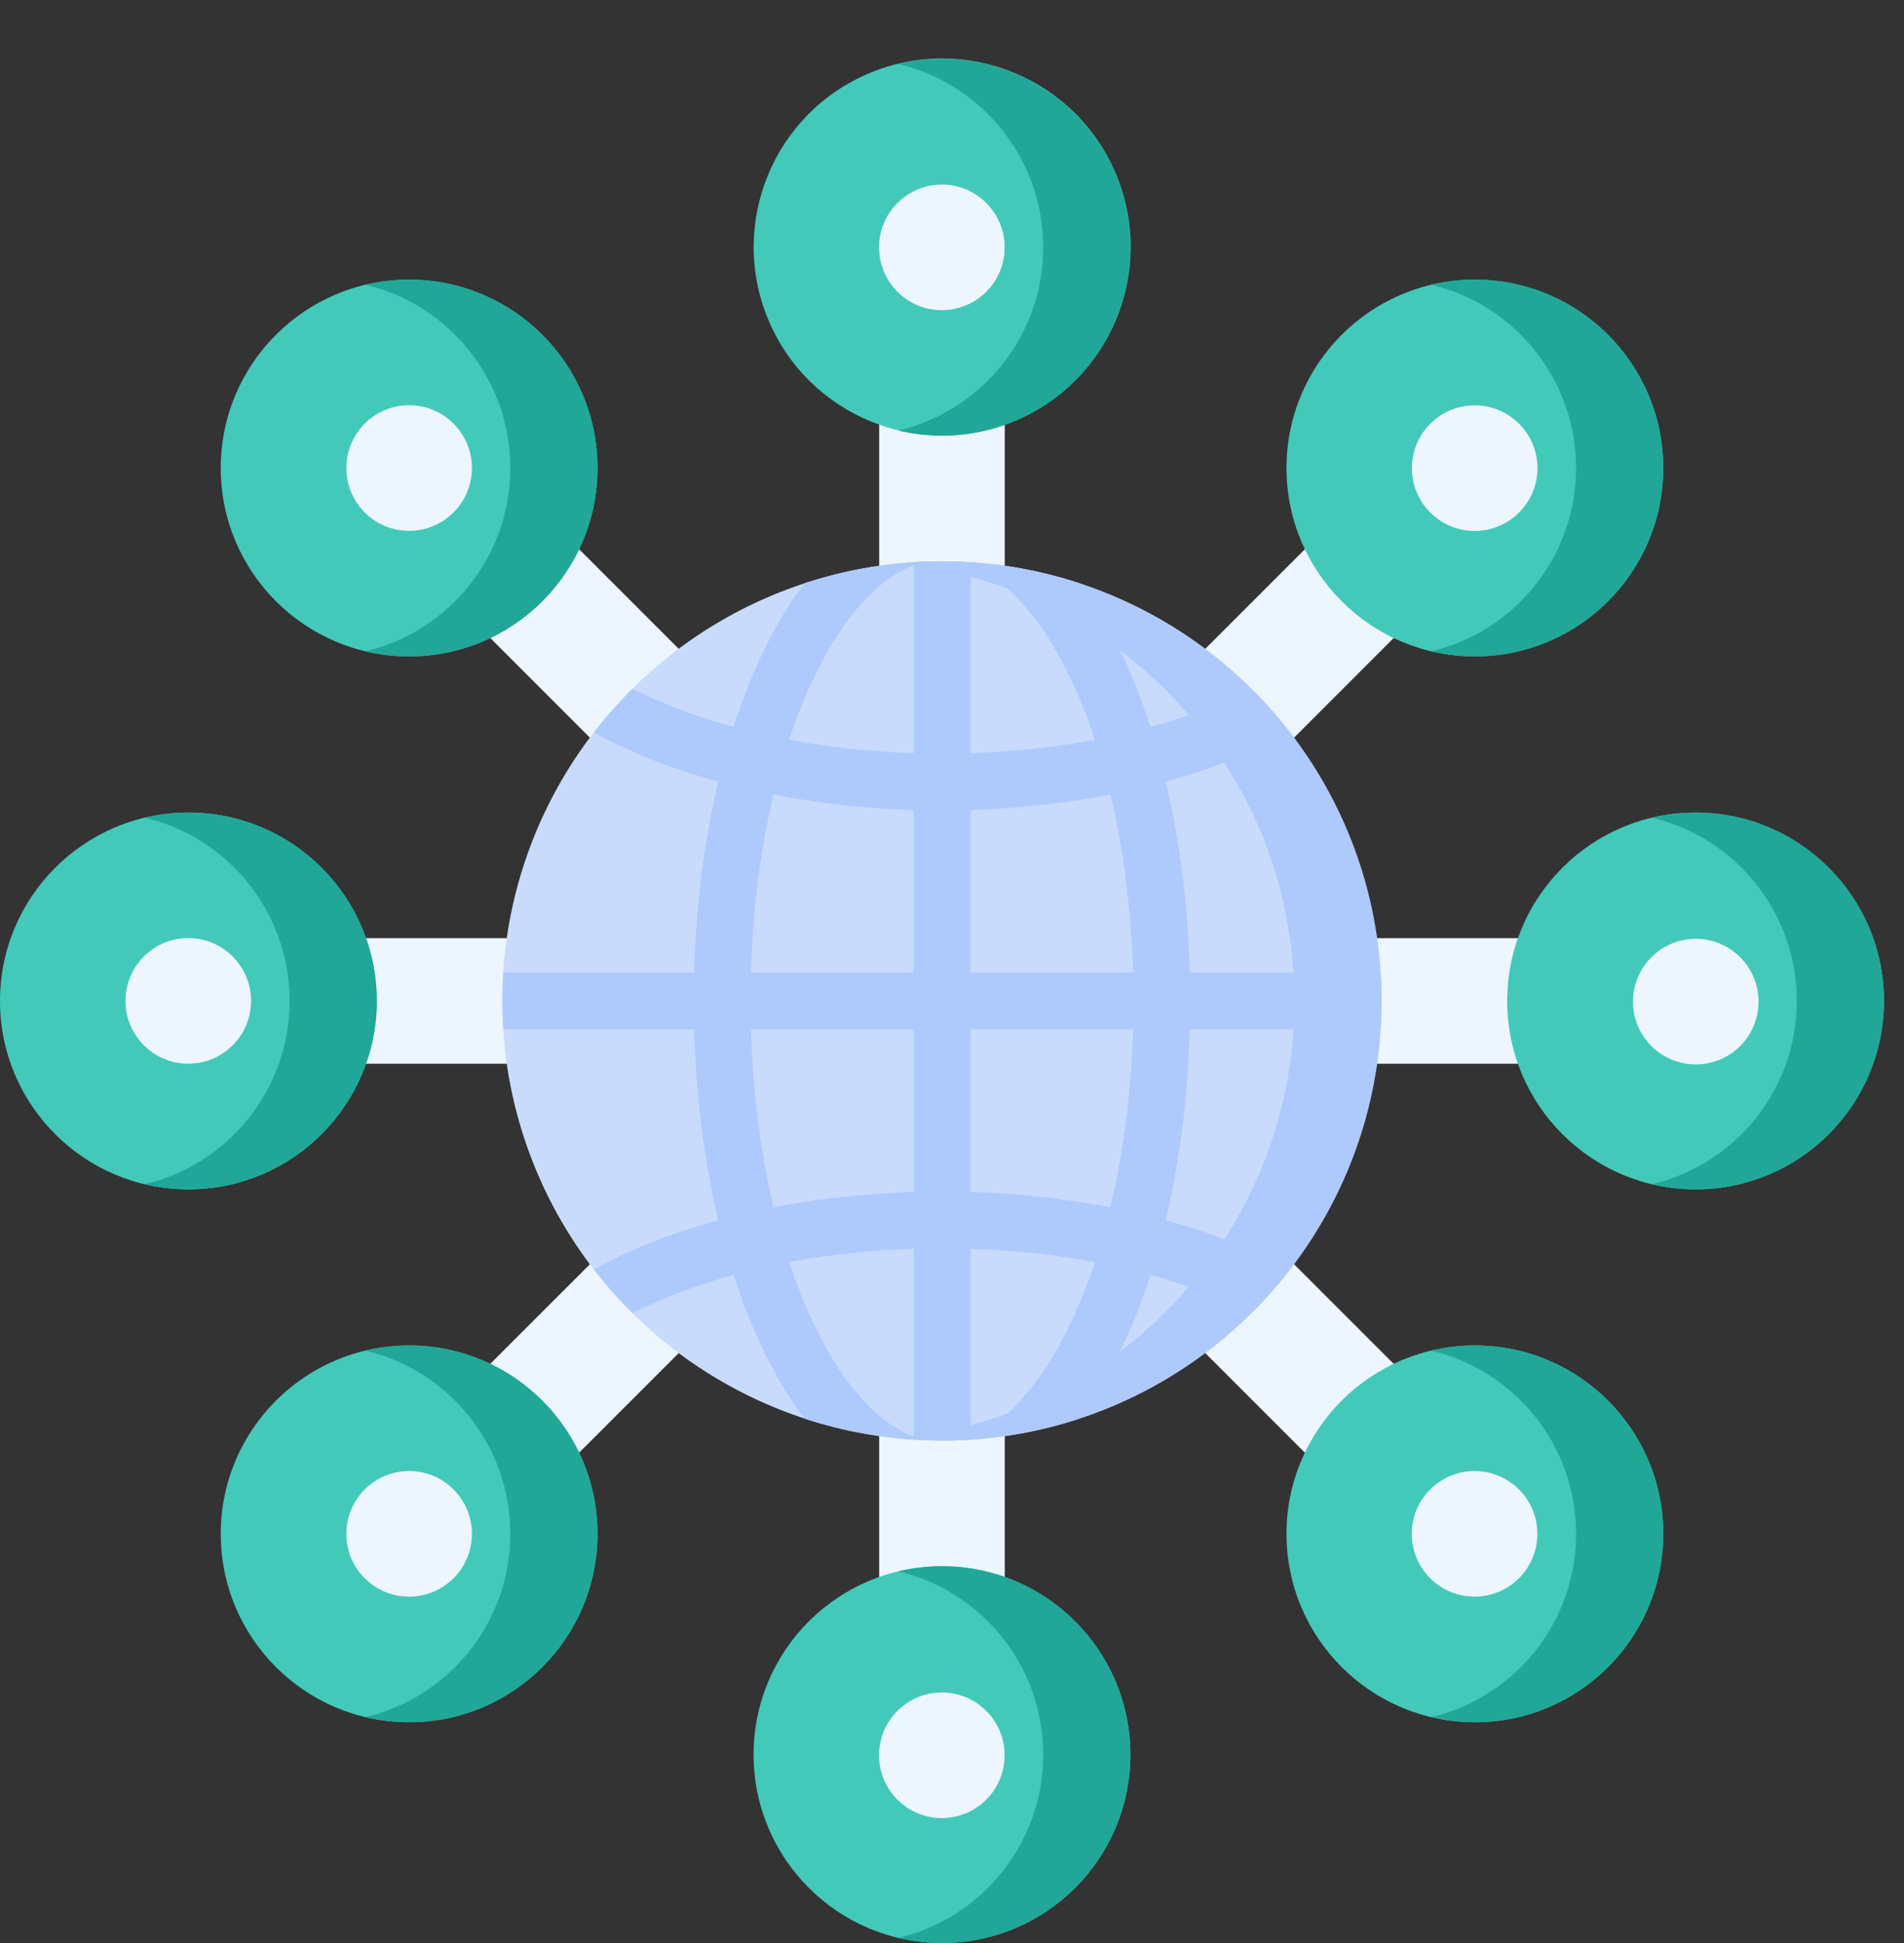 <svg width="49" height="50" viewBox="0 0 49 50" fill="none" xmlns="http://www.w3.org/2000/svg">
<rect x="0" y="0" width="49" height="50" fill="#333333" stroke="none"/>
<path d="M39.572 27.374V24.142H28.144L36.499 15.786L34.214 13.501L25.858 21.856V9.596H22.626V21.856L13.917 13.147L11.631 15.432L20.341 24.142H8.913V27.374H20.341L11.985 35.729L14.271 38.015L22.626 29.66V41.919H25.858V29.66L34.568 38.369L36.853 36.083L28.144 27.374H39.572Z" fill="#EDF6FF"/>
<circle cx="24.247" cy="6.356" r="4.85" transform="rotate(-22.514 24.247 6.356)" fill="#43C9BA"/>
<circle cx="24.239" cy="6.366" r="1.616" transform="rotate(-45 24.239 6.366)" fill="#EDF6FF"/>
<path d="M24.242 1.515C23.856 1.515 23.481 1.562 23.12 1.647C25.257 2.153 26.847 4.072 26.847 6.364C26.847 8.655 25.257 10.574 23.12 11.08C23.481 11.166 23.856 11.212 24.242 11.212C26.92 11.212 29.091 9.041 29.091 6.364C29.091 3.686 26.92 1.515 24.242 1.515Z" fill="#21A798"/>
<circle cx="37.956" cy="12.044" r="4.848" fill="#43C9BA"/>
<circle cx="37.951" cy="12.047" r="1.616" transform="rotate(-45 37.951 12.047)" fill="#EDF6FF"/>
<path d="M37.956 7.195C37.57 7.195 37.194 7.242 36.834 7.327C38.971 7.834 40.561 9.752 40.561 12.044C40.561 14.335 38.971 16.254 36.834 16.76C37.194 16.846 37.57 16.892 37.956 16.892C40.634 16.892 42.804 14.722 42.804 12.044C42.804 9.366 40.634 7.195 37.956 7.195Z" fill="#21A798"/>
<circle cx="43.636" cy="25.758" r="4.848" fill="#43C9BA"/>
<circle cx="43.641" cy="25.775" r="1.616" transform="rotate(-76.7 43.641 25.775)" fill="#EDF6FF"/>
<path d="M43.636 20.909C43.25 20.909 42.875 20.956 42.514 21.041C44.651 21.547 46.241 23.466 46.241 25.758C46.241 28.049 44.651 29.968 42.514 30.474C42.875 30.56 43.25 30.606 43.636 30.606C46.314 30.606 48.485 28.435 48.485 25.758C48.485 23.08 46.314 20.909 43.636 20.909Z" fill="#21A798"/>
<circle cx="10.529" cy="12.044" r="4.848" fill="#43C9BA"/>
<circle cx="10.529" cy="12.044" r="1.616" fill="#EDF6FF"/>
<path d="M10.529 7.195C10.142 7.195 9.767 7.242 9.407 7.327C11.543 7.834 13.133 9.752 13.133 12.044C13.133 14.335 11.543 16.254 9.407 16.76C9.767 16.846 10.142 16.892 10.529 16.892C13.207 16.892 15.377 14.722 15.377 12.044C15.377 9.366 13.207 7.195 10.529 7.195V7.195Z" fill="#21A798"/>
<circle cx="4.848" cy="25.758" r="4.848" fill="#43C9BA"/>
<circle cx="4.845" cy="25.756" r="1.616" transform="rotate(-45 4.845 25.756)" fill="#EDF6FF"/>
<path d="M4.848 20.909C4.462 20.909 4.087 20.956 3.727 21.041C5.863 21.547 7.453 23.466 7.453 25.758C7.453 28.049 5.863 29.968 3.727 30.474C4.087 30.56 4.462 30.606 4.848 30.606C7.526 30.606 9.697 28.435 9.697 25.758C9.697 23.08 7.526 20.909 4.848 20.909Z" fill="#21A798"/>
<circle cx="10.529" cy="39.471" r="4.848" fill="#43C9BA"/>
<circle cx="10.529" cy="39.471" r="1.616" fill="#EDF6FF"/>
<path d="M10.529 34.623C10.142 34.623 9.767 34.669 9.407 34.755C11.543 35.261 13.133 37.18 13.133 39.471C13.133 41.762 11.543 43.681 9.407 44.188C9.767 44.273 10.142 44.319 10.529 44.319C13.207 44.319 15.377 42.149 15.377 39.471C15.377 36.793 13.207 34.623 10.529 34.623Z" fill="#21A798"/>
<circle cx="24.242" cy="45.152" r="4.848" fill="#43C9BA"/>
<circle cx="24.238" cy="45.169" r="1.616" transform="rotate(-76.7 24.238 45.169)" fill="#EDF6FF"/>
<path d="M24.242 40.303C23.856 40.303 23.481 40.35 23.12 40.435C25.257 40.942 26.847 42.86 26.847 45.152C26.847 47.443 25.257 49.362 23.12 49.868C23.481 49.954 23.856 50 24.242 50C26.92 50 29.091 47.83 29.091 45.152C29.091 42.474 26.92 40.303 24.242 40.303Z" fill="#21A798"/>
<circle cx="37.956" cy="39.471" r="4.848" fill="#43C9BA"/>
<circle cx="37.948" cy="39.471" r="1.616" transform="rotate(-45 37.948 39.471)" fill="#EDF6FF"/>
<path d="M37.956 34.623C37.57 34.623 37.194 34.669 36.834 34.755C38.971 35.261 40.561 37.18 40.561 39.471C40.561 41.762 38.971 43.681 36.834 44.188C37.194 44.273 37.57 44.319 37.956 44.319C40.634 44.319 42.804 42.149 42.804 39.471C42.804 36.793 40.634 34.623 37.956 34.623Z" fill="#21A798"/>
<circle cx="24.237" cy="25.757" r="11.312" transform="rotate(-45 24.237 25.757)" fill="#C9DBFD"/>
<path d="M24.242 14.444C23.864 14.444 23.49 14.463 23.12 14.5C28.842 15.063 33.312 19.888 33.312 25.758C33.312 31.627 28.842 36.452 23.12 37.015C23.49 37.052 23.864 37.071 24.242 37.071C30.491 37.071 35.556 32.006 35.556 25.758C35.556 19.509 30.491 14.444 24.242 14.444Z" fill="#AECAFC"/>
<path d="M24.242 20.855C27.639 20.855 30.901 20.124 33.201 18.849C32.894 18.451 32.561 18.074 32.204 17.721C30.131 18.785 27.257 19.392 24.242 19.392C21.228 19.392 18.353 18.785 16.281 17.721C15.924 18.074 15.591 18.451 15.284 18.849C17.584 20.124 20.846 20.855 24.242 20.855Z" fill="#AECAFC"/>
<path d="M24.242 30.66C20.846 30.66 17.584 31.391 15.284 32.666C15.591 33.064 15.924 33.441 16.281 33.794C18.353 32.73 21.228 32.123 24.242 32.123C27.257 32.123 30.131 32.73 32.204 33.794C32.561 33.441 32.894 33.064 33.201 32.666C30.901 31.391 27.639 30.66 24.242 30.66Z" fill="#AECAFC"/>
<path d="M12.929 25.758C12.929 26.003 12.938 26.247 12.953 26.489H35.531C35.547 26.247 35.556 26.003 35.556 25.758C35.556 25.512 35.547 25.268 35.531 25.026H12.954C12.938 25.268 12.929 25.512 12.929 25.758Z" fill="#AECAFC"/>
<path d="M23.511 14.469V37.047C23.753 37.062 23.997 37.071 24.242 37.071C24.488 37.071 24.732 37.062 24.974 37.047V14.469C24.732 14.453 24.488 14.444 24.242 14.444C23.997 14.444 23.753 14.453 23.511 14.469H23.511Z" fill="#AECAFC"/>
<path d="M27.58 17.524C28.604 19.711 29.167 22.635 29.167 25.757C29.167 28.88 28.604 31.804 27.58 33.991C26.76 35.742 25.715 36.832 24.66 37.062C25.746 37.023 26.793 36.83 27.78 36.505C28.188 35.971 28.565 35.338 28.905 34.611C30.018 32.234 30.631 29.09 30.631 25.757C30.631 22.425 30.018 19.28 28.905 16.903C28.565 16.177 28.188 15.544 27.78 15.009C26.793 14.684 25.746 14.492 24.66 14.453C25.715 14.683 26.76 15.773 27.58 17.524Z" fill="#AECAFC"/>
<path d="M20.905 33.991C19.881 31.804 19.317 28.88 19.317 25.757C19.317 22.635 19.881 19.711 20.905 17.524C21.725 15.773 22.77 14.683 23.826 14.453C22.739 14.492 21.692 14.684 20.705 15.009C20.297 15.544 19.92 16.177 19.58 16.903C18.467 19.281 17.854 22.425 17.854 25.757C17.854 29.09 18.467 32.234 19.58 34.611C19.92 35.338 20.297 35.971 20.705 36.506C21.692 36.83 22.739 37.023 23.825 37.062C22.77 36.832 21.725 35.742 20.905 33.991Z" fill="#AECAFC"/>
</svg>
